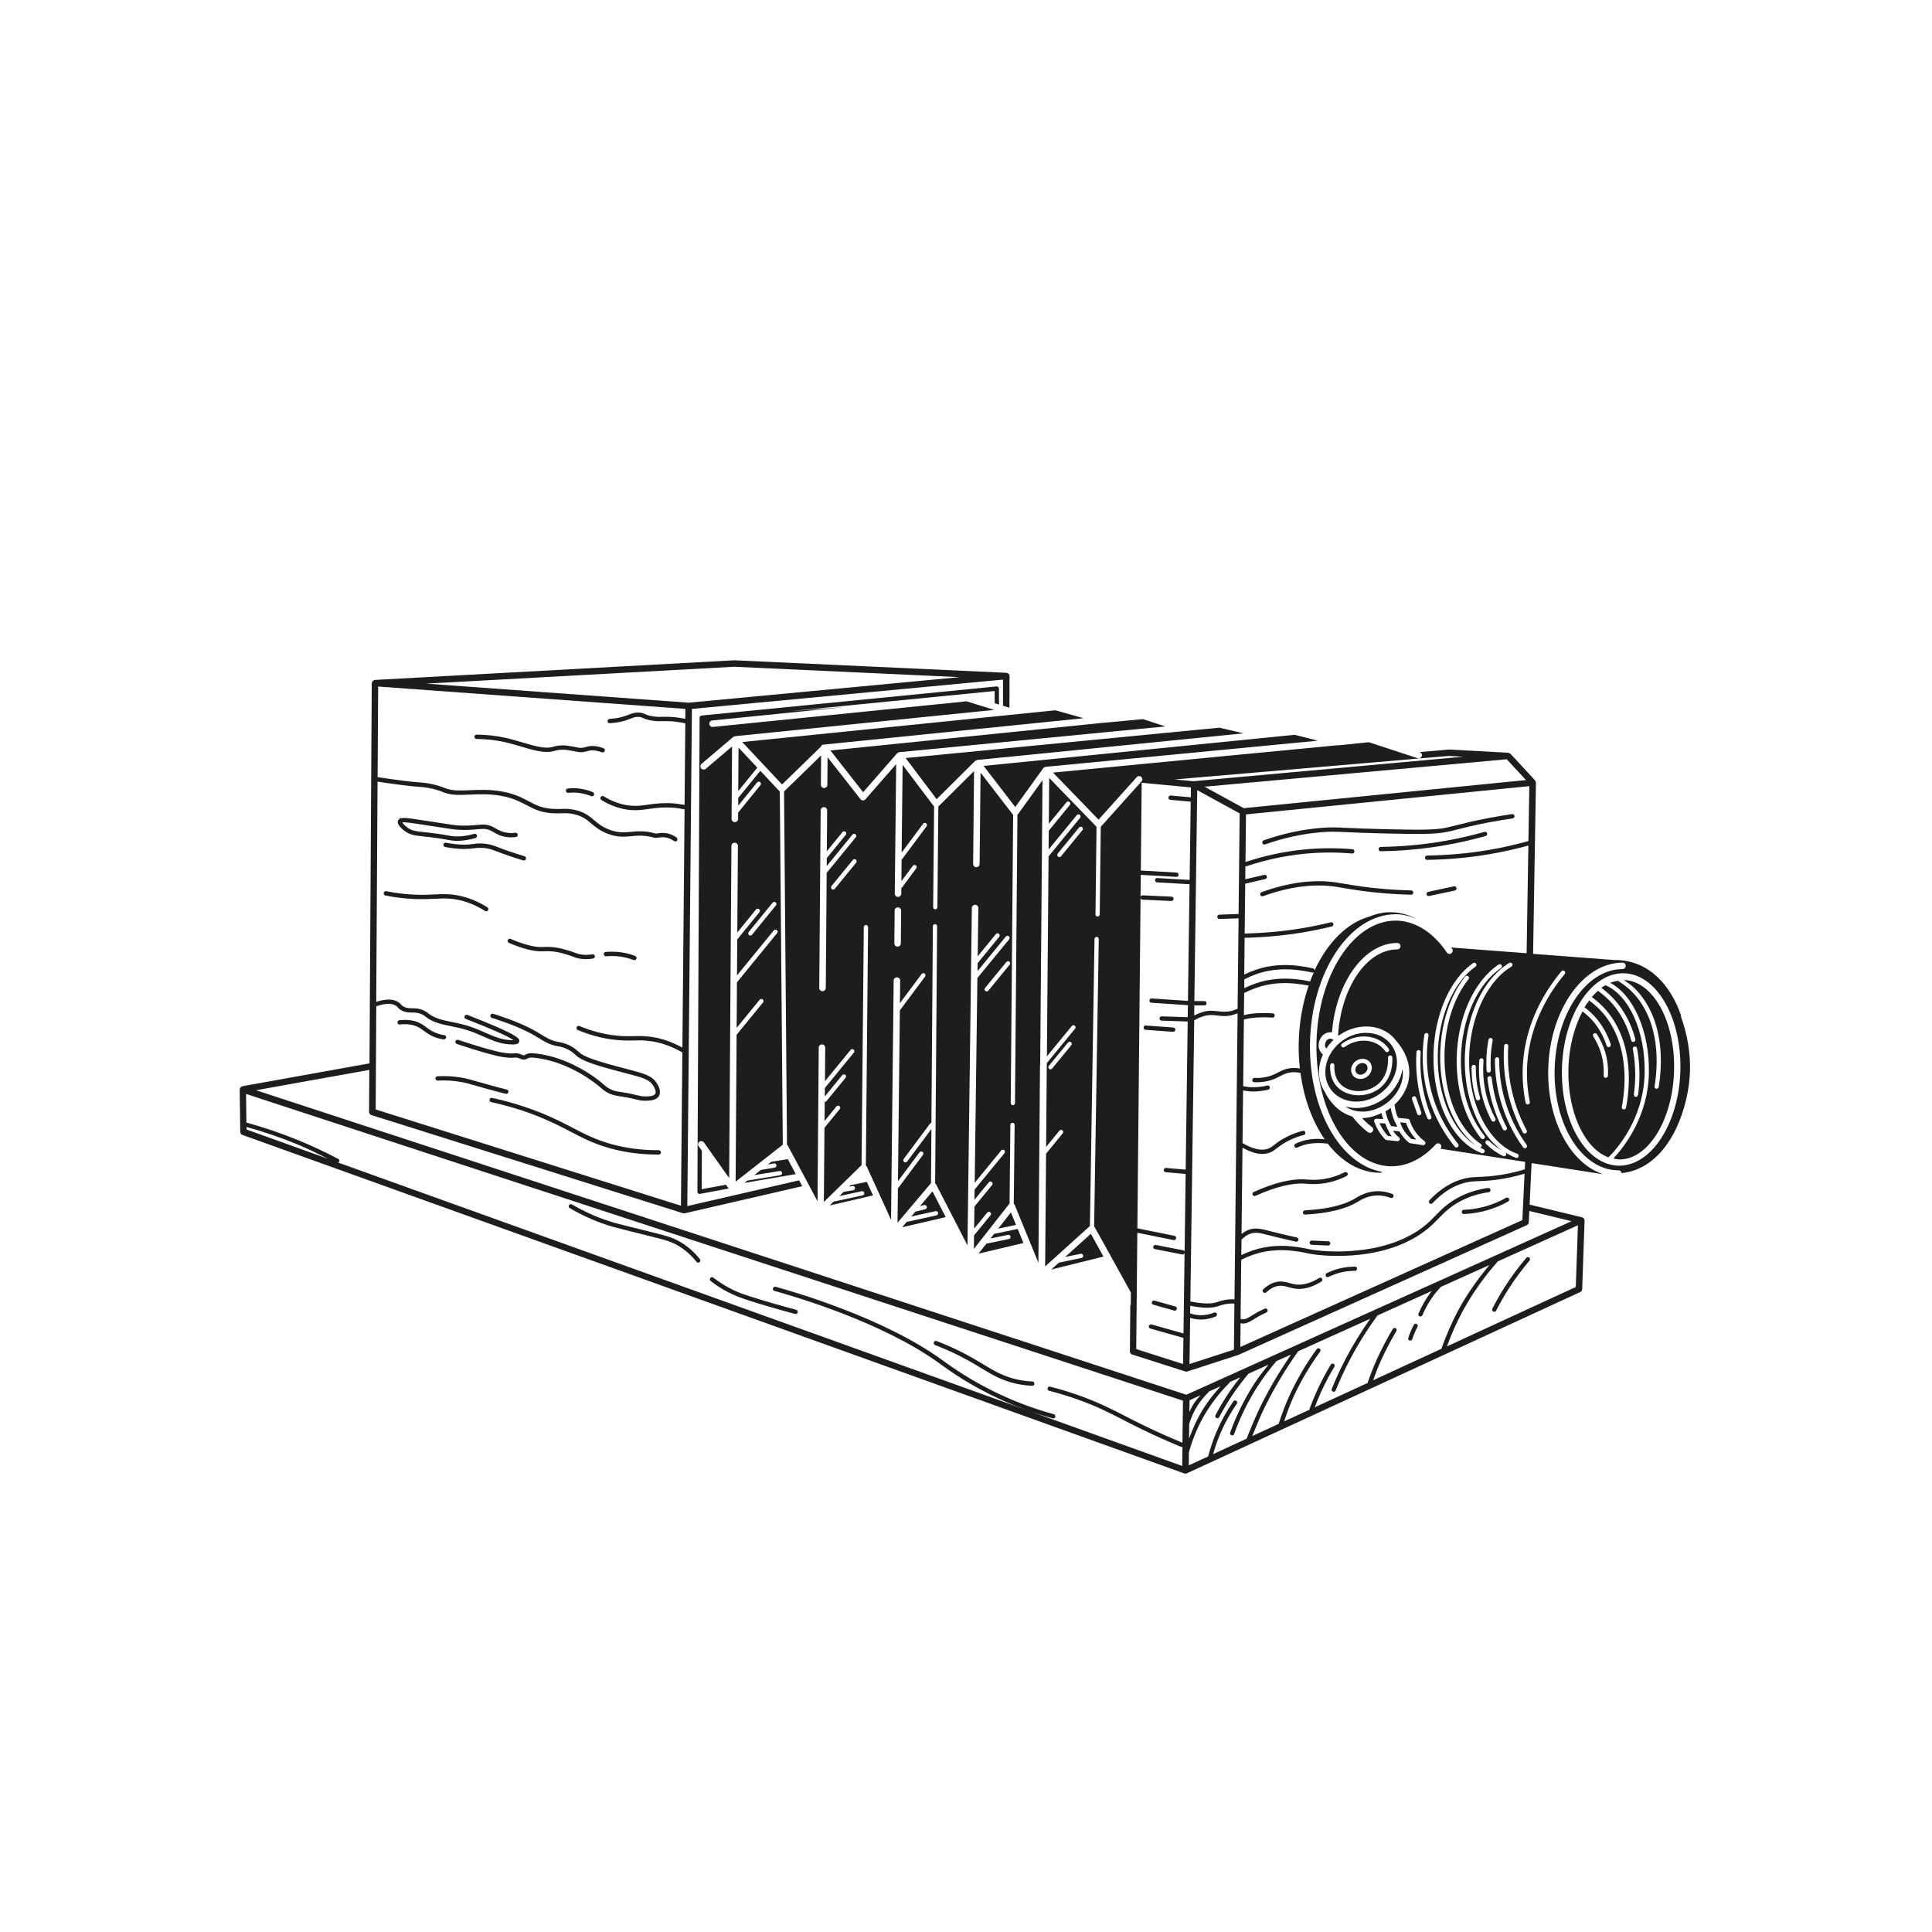 <?xml version="1.0" encoding="UTF-8"?><svg id="_Слой_9" xmlns="http://www.w3.org/2000/svg" viewBox="0 0 450 450"><defs><style>.cls-1{fill:#1d1d1d;}</style></defs><path class="cls-1" d="m326.68,262.77s0,0,0,0c.24.44.52.87.84,1.27.37.46.78.87,1.22,1.24l1.16.18c-.54-.56-1.01-1.17-1.42-1.84-.4-.65-.73-1.34-.99-2.07l-1.39-.13c.2.44.33.93.57,1.35,0,0,0,0,0,0Z"/><path class="cls-1" d="m217.79,313.29c2.64,1.01,5.19,2.19,7.59,3.52,1.14.63,2.14,1.23,3.07,1.8,2.63,1.59,4.9,2.96,8.28,3.69,1.21.26,2.45.42,3.68.47h.02c.27,0,.49-.21.5-.48.02-.27-.19-.5-.47-.52-1.17-.04-2.36-.2-3.51-.45-3.22-.7-5.32-1.97-7.98-3.57-.95-.57-1.96-1.18-3.11-1.82-2.44-1.35-5.03-2.56-7.71-3.58-.26-.09-.55.03-.64.29-.1.26.02.54.28.64Z"/><path class="cls-1" d="m329.3,308.59c-.23.43-.46.91-.69,1.44-.23.55-.43,1.09-.6,1.61-.08.26.06.54.32.61.04.01.09.02.14.02.21,0,.41-.14.48-.36.15-.47.33-.98.57-1.52.21-.49.43-.95.65-1.35.13-.24.04-.54-.2-.67-.24-.12-.54-.03-.67.21Z"/><path class="cls-1" d="m176.4,178.81l-4.38-4.67-.07,10.12,4.41-5.42s.03,0,.04-.02Z"/><path class="cls-1" d="m134.88,183.66c-.88-.1-1.75-.1-2.63,0-.28.03-.47.28-.45.56.03.28.3.46.56.45.79-.09,1.61-.09,2.39,0,1.01.12,2,.38,2.94.77.06.03.13.04.2.04.2,0,.38-.12.46-.31.11-.26,0-.55-.26-.66-1.02-.43-2.11-.72-3.21-.84Z"/><path class="cls-1" d="m140.38,175.25c.21,0,.4-.13.47-.33.1-.26-.03-.55-.29-.65-1.41-.53-2.68-.65-3.78-.37-.11.03-.21.06-.32.09-.27.08-.52.15-.91.19-.45.04-.74-.02-1.29-.13-.21-.04-.45-.09-.76-.15-.96-.17-1.77-.33-2.73-.29-.98.04-1.7.25-2.14.38-1.72.49-4.26-.27-6.96-1.07-1.31-.38-2.66-.78-4.04-1.09-2.12-.46-4.35-.71-6.62-.72h0c-.28,0-.5.23-.51.5,0,.28.22.51.5.51,2.21.01,4.36.25,6.42.7,1.34.3,2.68.69,3.97,1.07,2.98.88,5.54,1.63,7.62,1.04.33-.1.95-.28,1.79-.31.83-.03,1.58.11,2.53.28.29.05.53.1.73.14.58.12.97.2,1.57.15.5-.04.83-.14,1.12-.22l.28-.08c.88-.23,1.96-.11,3.18.34.06.02.12.03.18.03Z"/><path class="cls-1" d="m112.92,196.51c-1.29-.14-2.28,0-2.81.09-1.73.26-3.84.15-6.24-.31-.26-.07-.54.13-.59.4-.05.27.13.54.4.59,2.51.48,4.71.58,6.65.31.43-.07,1.33-.19,2.49-.07,1.2.13,2.06.47,2.62.69,1.72.69,3.82,1.4,6.44,2.2.05.01.1.02.15.02.22,0,.42-.14.48-.36.08-.27-.07-.55-.33-.63-2.59-.78-4.67-1.49-6.42-2.19-.52-.21-1.49-.59-2.83-.74Z"/><path class="cls-1" d="m103.34,242.1s.05,0,.07,0c.25,0,.47-.19.5-.44.04-.27-.15-.53-.43-.56-.49-.06-1.01-.18-1.49-.34-1.22-.4-1.98-.96-2.71-1.5-.36-.27-.71-.52-1.08-.74-1.38-.82-3.1-1.12-5.17-.9-.28.03-.48.28-.45.55.03.28.22.48.56.45,1.82-.2,3.36.06,4.55.77.34.2.66.44.99.68.76.56,1.62,1.2,3,1.65.55.18,1.11.31,1.67.38Z"/><path class="cls-1" d="m106.51,208.53c-2-.36-3.52-.28-5.27-.2-1.33.07-2.85.14-4.85.04-2.15-.1-4.3-.36-6.42-.79-.26-.05-.54.12-.59.4-.06.27.12.54.39.6,2.16.43,4.37.71,6.57.81,2.07.09,3.59.02,4.95-.05,1.77-.09,3.17-.16,5.05.18,2.27.41,4.5,1.31,6.64,2.66.08.05.18.08.27.08.17,0,.33-.08.43-.24.15-.23.08-.55-.16-.69-2.25-1.42-4.61-2.36-7.01-2.79Z"/><path class="cls-1" d="m183.47,269.98l-3.82.62-.8.62,1.42-.23c.25-.07.53.14.57.41s-.15.53-.42.57l-3.19.52-1.55,1.22,5.91-.96c.25-.06.53.14.57.41.04.27-.15.53-.42.57l-7.68,1.25-.69.54,11.98-2.05-1.87-3.5Z"/><path class="cls-1" d="m168.84,300.56c2.17,1.22,3.95,1.83,5.74,2.4,3.4,1.08,6.97,2.12,10.6,3.08.04.01.09.02.13.02.22,0,.43-.15.49-.37.08-.27-.08-.54-.35-.61-3.61-.96-7.17-1.99-10.56-3.06-1.39-.44-3.29-1.04-5.55-2.31-1.11-.62-2.18-1.34-3.19-2.13-.21-.17-.52-.13-.7.09-.17.22-.14.53.08.7,1.04.82,2.16,1.56,3.31,2.21Z"/><path class="cls-1" d="m321.35,254.8c3.94-2.78,5.21-7.83,2.84-11.26-1.14-1.65-2.95-2.69-5.1-2.92-.32-.03-.63-.05-.95-.05-1.87,0-3.77.62-5.41,1.79-1.92,1.36-3.27,3.29-3.8,5.44-.52,2.11-.18,4.19.96,5.83,2.38,3.43,7.52,3.95,11.45,1.18Zm-8.76-11.74c3.73-2.62,8.6-2.07,10.89,1.23.15.22.09.54-.13.69-.09.06-.19.09-.29.09-.16,0-.31-.07-.4-.21-1.97-2.85-6.23-3.3-9.5-.99-.23.16-.54.11-.69-.12-.15-.22-.09-.54.13-.69Zm5.81,7.75c-.47.33-1.01.5-1.53.5-.72,0-1.4-.31-1.81-.9-.71-1.02-.36-2.5.77-3.3,1.12-.79,2.63-.62,3.33.4h0c.7,1.03.35,2.5-.77,3.3Zm-7.11,2.16c-1.43-1.66-1.53-3.75-1.47-4.85.01-.27.24-.48.5-.48h.02c.27.01.48.24.46.52-.05.95.03,2.75,1.23,4.15,2,2.32,6.23,2.45,8.87.27,2.65-2.19,2.43-5.8,2.4-6.21-.02-.27.18-.52.46-.55.28,0,.52.17.54.44.04.46.29,4.55-2.77,7.08-1.43,1.18-3.27,1.76-5.05,1.77-2.01,0-3.96-.72-5.19-2.15Z"/><path class="cls-1" d="m171.57,241.02l-.23,34.21,10.99-8.61-.7-82.27s-.04,0-.06-.03l-4.48-4.79-5.14,6.32v1.81s4.39-5.42,4.39-5.42c.19-.22.5-.25.71-.07.22.17.25.49.07.71l-5.2,6.39v1.46c-.01.42-.35.76-.77.76s-.75-.34-.75-.76l.11-16.86-6.12,5.2c-.32.27-.8.23-1.07-.09-.27-.32-.23-.8.09-1.07l7.38-6.27c.07-.06.16-.05.25-.08.06-.02.1-.09.17-.09l60.37-6.12-6.44-2-59.11,5.97c-.38.05-.78-.26-.82-.68-.04-.42.27-.79.68-.83l30.82-3.11c-4.16.31-8.31.62-12.47.93l47.43-4.68.02,2.85,1,.31-.02-3.73c0-.14-.06-.28-.16-.37-.1-.09-.24-.12-.38-.13l-68.72,6.78c-.26.02-.45.24-.46.5-.17,36.97-.34,73.78-.51,110.44,0,.15.06.29.18.38.09.07.2.11.32.11.03,0,.06,0,.09-.01l6.68-1.25-.63-.89-5.64,1.05c.01-2.98.03-5.97.04-8.95l-.75-1.06c-.24-.34-.16-.81.18-1.05.34-.25.8-.17,1.05.17l5.88,8.3.52-77.36c0-.42.34-.76.76-.76s.75.34.75.75l-.14,20.17,4.37-5.37c.19-.21.5-.25.71-.07.21.17.25.49.07.71l-5.16,6.34-.06,8.38,8.57-10.48c.18-.22.49-.25.71-.07.21.17.24.49.06.71l-9.35,11.45-.07,10.61,5.36-6.55c.17-.22.5-.25.71-.08.21.17.24.49.07.71l-6.14,7.51Zm9.15-30.13l-5.56,6.83c-.1.12-.25.19-.39.19-.11,0-.22-.04-.31-.11-.21-.17-.25-.49-.07-.71l5.56-6.83c.19-.22.5-.25.71-.07.21.17.25.49.07.71Z"/><path class="cls-1" d="m236.48,187.97l6.52-9.05s.02,0,.02-.01c.12-.16.3-.28.52-.3l63.41-6.09-5.42-1.37-72.43,7.24,7.38,9.59Z"/><path class="cls-1" d="m182.15,182.72l9.03-8.78c.1-.26.29-.47.58-.5l60.62-6.15-6.57-1.85-72.93,7.39,9.27,9.89Z"/><path class="cls-1" d="m201.05,184.51l7.89-9.04s0,0,0,0h0s.02-.02.02-.02c.06-.07.15-.08.24-.12.08-.04.14-.12.24-.13l61.98-6-5.21-1.7-9.74.9s0,0,0,0l-63.05,6.4,7.61,9.71Z"/><path class="cls-1" d="m218.16,186.14l8.97-8.91c.06-.06.16-.07.24-.1.08-.04.14-.11.23-.12l62.06-6.2-5.64-1.32-4.56.44-68.52,6.63,7.22,9.58Z"/><path class="cls-1" d="m242.28,248.42c-.07-.15-.08-.3,0-.45l.54-66.25-5.73,7.95s-.08.03-.11.06l-.57,67.19c0,.28-.22.5-.5.5s-.49-.22-.49-.5l.56-67.18s-.07-.02-.09-.04l-7.5-9.74-.22,21.28c0,.42-.35.75-.76.75s-.75-.34-.75-.75l.22-21.65-8.29,8.23s-.02,0-.03.01l-.22,23.47c0,.28-.23.5-.5.5s-.5-.22-.49-.5l.22-23.51s-.07-.02-.1-.05l-7.23-9.58-.23,20.42,5-6.71c.16-.22.48-.28.7-.11.22.17.27.48.1.71l-5.81,7.8-.05,4.97,2.66-3.57c.16-.23.48-.27.7-.11.22.16.26.48.1.7l-3.48,4.67v1.23c-.02.41-.36.75-.77.75s-.75-.34-.75-.75l.33-30.19-7.16,8.2c-.14.17-.3.23-.59.26-.23,0-.44-.11-.57-.29l-7.66-9.77-.05,6.42c0,.42-.34.76-.76.76s-.75-.34-.75-.76l.05-6.84-8.61,8.38s-.01,0-.02,0l.69,82.34c.05.05.13.06.17.13l6.94,13,.28-35.79c0-.42.34-.75.76-.75s.75.33.75.75l-.06,7.82,5.97-7.29c.18-.21.5-.24.7-.08.21.17.24.49.07.7l-6.76,8.25-.02,1.98,4.07-4.98c.19-.21.51-.24.7-.08.21.17.25.49.07.7l-4.45,5.43c-.1.12-.25.19-.39.19,0,0-.01,0-.02,0l-.04,4.45,2.77-3.4c.18-.21.49-.24.7-.08.21.17.25.49.07.7l-3.56,4.37-.14,17.26,8.75-8.54s.02,0,.03,0l.52-55.47c0-.28.22-.5.5-.5s.5.22.5.5l-.52,55.56c.05.06.15.07.18.14l5.69,12.47.61-55.72c0-.41.34-.75.76-.75s.75.34.75.75l-.06,5.26,5.06-6.78c.16-.23.48-.27.7-.11s.26.48.1.7l-5.87,7.87-.44,39.79,5.02-6.72c.16-.22.48-.27.7-.11s.26.48.1.7l-5.83,7.81-.09,7.99,7.71-9.12s.06-.01.08-.03l.1-12.67-5.65,7.56c-.1.13-.25.2-.4.2-.1,0-.21-.03-.3-.1-.22-.16-.26-.48-.1-.7l6.14-8.23c.08-.1.19-.16.31-.19l.34-45.76c0-.28.22-.5.5-.5s.5.22.49.5l-.46,59.91c.05.05.13.05.17.11l7.36,14.3,1.02-78.58c0-.41.35-.75.76-.75s.75.34.75.75l-.15,11.25,4.24-5.18c.19-.22.51-.25.7-.07.21.17.24.49.07.71l-4.96,6.06s-.05.02-.07.03l-.02,1.9c2.2-2.68,4.39-5.37,6.59-8.05.18-.21.49-.25.7-.07s.24.49.07.71c-2.43,2.97-4.87,5.94-7.31,8.91-.02.02-.06.02-.08.04l-.63,47.76,6.17-7.52c.19-.22.5-.25.7-.08.21.17.24.49.07.7l-6.96,8.48-.03,2.37,3.34-4.06c.18-.21.49-.25.7-.08.21.17.24.49.07.7l-4.12,5.02-.07,5.14,3.05-3.73c.18-.21.49-.25.7-.08s.24.49.07.7l-3.84,4.7s0,0,0,0l-.04,3.14,8.22-10.47s.07-.01.09-.04l.19-18.37c0-.28.22-.5.5-.5s.49.22.49.5l-.2,18.43c.06.06.16.07.19.15l5.55,13.52.37-45.75Zm-49.95-18.3c0,.42-.34.75-.76.75s-.75-.33-.75-.75l.33-41.36c0-.42.34-.76.76-.76s.75.34.75.76l-.08,9.52,3.65-4.47c.18-.21.5-.25.71-.07.21.18.24.49.06.71l-4.43,5.42v1.85s5.98-7.33,5.98-7.33c.18-.22.5-.25.71-.07.21.17.24.49.06.71l-6.77,8.28-.21,26.8Zm7.09-29.19l-4.97,6.08c-.1.12-.25.19-.39.19-.11,0-.23-.04-.32-.11-.21-.17-.24-.49-.07-.71l4.97-6.08c.19-.22.5-.25.71-.07.21.17.24.49.07.71Zm10.4,18.8c0,.42-.34.75-.76.75s-.75-.33-.75-.75l.07-7.63c0-.42.34-.75.76-.75s.75.33.75.75l-.07,7.63Zm25.35,4.95c-1.66,2.02-3.31,4.04-4.96,6.06-.1.12-.25.19-.39.19-.11,0-.22-.04-.31-.11-.21-.17-.24-.49-.07-.7,1.65-2.02,3.31-4.04,4.97-6.06.18-.22.5-.25.7-.07.21.18.24.49.06.7Z"/><path class="cls-1" d="m251.89,293l-5.26,1.09-1.78,1.61,12.17-3.02-2.94-5.31-5.99,5.41,3.62-.75c.26-.04.52.12.58.39.06.27-.12.53-.4.59Z"/><polygon class="cls-1" points="232.5 286.17 236.65 285.31 235.46 282.4 232.5 286.17"/><path class="cls-1" d="m391.52,236.84c.01-.1.06-.2.02-.31-.75-2.31-3.77-10.05-11.11-12.3-1.39-.42-2.91-.68-4.3-.61l-19.04-1.45.66-39.87s-.01-.02-.02-.04c0-.01.01-.02.01-.04,0-.08-.07-.13-.1-.2,0-.02-.02-.05-.03-.07-.03-.06-.02-.13-.06-.18h0s0-.01,0-.01l-5.74-6.2s-.02,0-.02-.01c-.07-.07-.17-.09-.27-.13-.07-.03-.12-.09-.2-.09l-13.82-.75-6.85.59h.04c.39.14.6.57.47.96-.11.32-.4.52-.72.52-.08,0-.16-.01-.23-.04l-11.38-3.73h-.03s-7.24.74-7.24.74c-.08.01-.16,0-.24-.02l-66.05,6.35,10.61,10.96,8.88-9.89c.28-.31.75-.35,1.06-.06.3.28.33.75.05,1.06l-9.42,10.49s-.05.01-.06.03l-.24,20.44c0,.28-.23.5-.5.5s-.5-.22-.49-.5l.24-20.43s-.03,0-.04-.02l-10.98-11.34-.09,10.69,4.11-5.02c.19-.22.51-.25.71-.07.21.17.24.49.07.71l-4.9,5.99-.04,4.38,6.56-8.01c.18-.21.5-.25.71-.07.21.17.24.49.06.71l-7.31,8.93s-.02,0-.03.01l-.39,46.61,5.8-7.07c.18-.22.5-.25.7-.08.21.17.24.49.07.7l-6.59,8.02-.16,19.52,3.1-3.79c.19-.22.49-.25.7-.08.21.17.24.49.07.7l-3.84,4.7s-.03,0-.04.02l-.22,26.29,10.38-9.37s.03,0,.05-.01c.36-22.23.72-44.53,1.07-66.88,0-.28.23-.5.5-.5.28,0,.5.23.49.5-.36,22.39-.72,44.72-1.08,66.99.01.02.04.03.06.04,0,0,.03.02.05.04.05.05,6.37,11.5,8.45,15.26-.01,1.01-.02,2.03-.03,3.04-.03-.06-.06-.12-.1-.17l-.1,10.86c0,.32.2.6.51.7l12.39,3.96c.07.02.15.04.23.04s.15-.01.23-.03l11.85-3.84s.02-.02.03-.02c.02,0,.03,0,.05-.01l67.17-30.22c.26-.12.44-.37.45-.66l.13-2.64,9.84,2.38-89.73,40.42L59.64,253.94l26.38-4.74-.06,9.79c0,.33.21.62.53.72l72.6,22.88c.08.02.15.03.23.03.05,0,.11,0,.17-.02l27.37-6.31-.73-1.37-26.04,6,1.07-115.8,72.46-6.83v6.09s1.5.47,1.5.47l.02-7.4s0,0,0,0c0,0,0,0,0,0,0-.2-.09-.38-.22-.52-.02-.02-.07-.02-.09-.04-.12-.09-.24-.17-.4-.18l-63.4-2.92-83.73,4.58c-.11,0-.19.09-.28.14-.06.03-.14.02-.19.07,0,0,0,.02-.01.03-.08.08-.1.2-.14.31-.02.07-.09.13-.09.21l-.53,88.55-29.59,5.32s-.06.05-.09.06c-.08.02-.13.06-.2.1-.05.04-.1.06-.15.11-.04.04-.05.09-.07.14-.02.04-.06.05-.08.09-.01.04.02.08,0,.13,0,.04-.05.07-.05.12l.13,9.89c0,.31.2.59.5.7l219.4,78.86c.09.03.17.04.26.04.11,0,.21-.02.31-.07l13.97-6.44s0,0,0,0c0,0,0-.01.02-.01l77.65-35.78c.26-.12.44-.38.45-.66l.56-16.01s-.02-.03-.02-.04c0-.01,0-.02,0-.04-.01-.16-.08-.31-.18-.43-.03-.03-.07-.04-.1-.06-.08-.06-.16-.14-.26-.16l-12.24-2.96.46-9.67,16.69,2.59c-7.52-2.4-13.03-12.34-12.82-24.27.25-13.76,8.02-24.99,17.32-25.01.41,0,.74.33.73.75s-.35.75-.76.75c-8.48.02-15.56,10.57-15.8,23.51s6.46,23.39,14.91,23.36c.38,0,.65.29.69.65.95-.11,2.08-.3,3.38-.8,8.43-3.27,12.25-14.67,12.55-22.84.14-3.98-.55-8.58-2.08-12.73Zm-142,6.61c-1.49,1.81-2.97,3.62-4.45,5.43-.1.12-.25.19-.39.19-.11,0-.22-.04-.31-.11-.21-.17-.24-.49-.07-.7,1.49-1.81,2.97-3.62,4.46-5.43.18-.21.5-.24.7-.08.21.18.24.49.06.7Zm2.59-50.08l-4.97,6.07c-.1.12-.25.19-.39.19-.11,0-.22-.04-.31-.11-.21-.17-.24-.49-.07-.71l4.97-6.07c.18-.22.5-.25.71-.07.21.17.24.49.07.71Zm-81.11-38.07l52.53,2.42-63.15,5.95-61.1-4.44,71.72-3.93Zm-83.38,79.1c2.04-.72,3.59-.8,4.6-.15.23.15.32.26.43.39.16.19.34.41.81.67.91.51,1.73.52,2.52.53.73,0,1.42.02,2.25.4.43.2.69.41.95.6l.14.11c1.61,1.22,3.5,1.61,5.68,2.06,1.37.28,2.78.57,4.34,1.1,1.18.4,2.25.87,3.28,1.33,2.13.94,4.14,1.83,6.7,1.83.09,0,.18,0,.27,0,.4-.01,1.15-.03,1.32-.6.21-.67.45-1.42-12.05-6.28-.26-.09-.55.03-.65.29-.1.26.02.55.28.65,7.76,3.01,10.3,4.35,11.12,4.94-.13,0-.2,0-.29,0-2.34,0-4.17-.81-6.29-1.74-1.05-.46-2.13-.94-3.36-1.36-1.61-.55-3.12-.86-4.45-1.13-2.07-.43-3.85-.79-5.28-1.88l-.13-.1c-.27-.21-.6-.47-1.14-.72-1.03-.48-1.9-.49-2.67-.5-.72,0-1.35-.02-2.04-.4-.3-.17-.39-.28-.53-.44-.13-.16-.3-.36-.66-.59-1.22-.78-2.96-.77-5.14-.06l.31-51.29c4.54.68,7.85,1.1,9.79,1.22.28.02,1.02.06,1.97.23,1.84.32,3.16.85,3.68,1.06,1.75.7,3.74.61,6.1.51,2.25-.1,4.78-.21,7.63.36,2.53.51,4.05,1.31,5.51,2.08,1.85.98,3.61,1.91,6.98,1.93.42,0,.83,0,1.19-.02.87-.03,1.58-.06,2.69.17,2.14.43,3.1,1.25,4.22,2.2.91.78,1.95,1.65,3.74,2.35,2.34.92,3.94.77,5.65.61,1.52-.14,3.07-.28,5.32.36.24.07.51.04.89-.02.56-.08,1.31-.18,2.14.05.55.15,1.08.4,1.56.74.09.06.19.09.29.09.16,0,.32-.07.41-.21.16-.23.11-.54-.12-.7-.57-.41-1.2-.71-1.86-.89-1.02-.28-1.94-.17-2.55-.08-.18.02-.37.09-.46.05-2.44-.71-4.17-.54-5.7-.4-1.64.15-3.07.29-5.19-.55-1.63-.64-2.56-1.42-3.46-2.18-1.17-.99-2.28-1.93-4.67-2.42-1.22-.25-2.02-.22-2.92-.19-.35.01-.71.03-1.15.02-3.12-.02-4.69-.85-6.51-1.82-1.46-.77-3.12-1.65-5.79-2.18-2.97-.59-5.57-.48-7.87-.38-2.22.1-4.14.18-5.76-.47-.46-.18-1.86-.75-3.8-1.09-1.01-.18-1.79-.23-2.13-.25-1.89-.12-5.22-.54-9.81-1.23l.13-21.1,71.56,5.2-.02,2.31c-1.47-.28-2.93-.46-4.33-.47-.35,0-.68,0-.99.01-.76.02-1.39.03-2.34-.13s-1.37-.35-1.75-.51c-.39-.17-.76-.33-1.48-.35h-.14c-.88,0-1.47.23-2.15.5-.61.24-1.3.51-2.45.73-.66.13-1.32.2-2,.24-.28.01-.49.25-.48.53,0,.28.21.49.53.48.73-.04,1.44-.12,2.14-.26,1.24-.24,2.01-.54,2.64-.78.69-.27,1.14-.49,1.88-.43.53.01.74.11,1.11.27.4.18.91.4,1.98.58,1.04.17,1.74.16,2.53.14.29,0,.6-.01.96-.01,1.41,0,2.87.22,4.34.52l-.17,19c-1-.17-2.01-.33-3.03-.39-2.36-.11-4.03.12-5.49.33-1.3.18-2.41.35-3.82.25-2.17-.15-4.35-.88-6.49-2.2-.23-.14-.55-.07-.69.17-.15.24-.08.55.16.7,2.28,1.4,4.62,2.18,6.95,2.34.31.02.61.03.9.03,1.12,0,2.1-.14,3.13-.29,1.49-.21,3.01-.44,5.3-.31,1.04.05,2.06.21,3.08.39l-.51,55.51c-2.21-1.2-4.51-2.08-6.9-2.46-1.73-.27-2.98-.25-4.31-.22-.77.01-1.58.03-2.53,0-3.36-.14-6.81-.93-10.24-2.35-.26-.11-.55.02-.66.27-.1.26.01.55.27.66,3.54,1.47,7.1,2.28,10.58,2.43.98.04,1.8.02,2.6,0,1.32-.03,2.48-.05,4.13.21,2.44.39,4.81,1.29,7.05,2.58l-.33,35.7-71.1-22.42.14-24.03Zm-30.18,28.68v-.59c3.98,1.12,7.92,2.45,11.71,4.01,2.47,1.02,4.91,2.22,7.33,3.43l-19.04-6.84Zm218,72.97c-.94-.39-2.35-.98-4.05-1.73-4.18-1.85-6.95-3.28-9.41-4.54-1.56-.8-3.03-1.56-4.63-2.3-3.97-1.84-8.25-3.36-12.73-4.5-.29-.07-.54.09-.61.36-.07.27.08.54.35.6,4.42,1.13,8.65,2.62,12.56,4.44,1.57.73,3.04,1.48,4.59,2.28,2.46,1.27,5.25,2.71,9.45,4.57,1.73.77,3.16,1.37,4.11,1.76.06.03.13.04.19.04s.1-.08.16-.1l-.06,4.52-35.92-12.91c1.89.68,3.81,1.29,5.74,1.82.05.01.09.02.14.02.22,0,.42-.14.48-.37.08-.26-.08-.54-.34-.61-3.95-1.08-7.85-2.49-11.58-4.17-7.4-3.34-12.36-6.95-14.23-8.31l-.24-.17c-13.61-9.86-34.66-15.92-38.75-17.03-.27-.07-.54.09-.62.35-.08.27.08.54.35.61,4.06,1.11,24.96,7.12,38.43,16.88l.23.17c1.89,1.38,6.91,5.03,14.4,8.41,1.82.82,3.69,1.57,5.58,2.26l-160.3-57.63c.1-.04.21-.06.26-.16.13-.25.04-.55-.21-.68-3.03-1.59-6.15-3.06-9.28-4.34-3.91-1.61-7.99-2.99-12.11-4.13l-.08-6.66,218.23,71.44-.13,9.83Zm1.62-9.9l2.57-1.16c-.51.61-1.08,1.18-1.51,1.84-.42.65-.76,1.34-1.09,2.03l.04-2.72Zm-.07,5.5c.47-1.51,1.1-2.96,1.96-4.29.73-1.11,1.57-2.15,2.53-3.08.04-.04.04-.1.07-.15l2.77-1.25c-1.46,1.61-2.83,3.31-3.98,5.13-1.41,2.23-2.48,4.62-3.39,7.07l.04-3.43Zm13.34,3.46l-7.76,3.58c.48-1.7,1.05-3.39,1.75-5,1.03-2.35,2.29-4.62,3.76-6.73.15-.23.1-.53-.12-.69-.23-.15-.54-.09-.69.13-1.5,2.16-2.8,4.49-3.84,6.9-.83,1.91-1.5,3.9-2.03,5.93l-4.52,2.08.04-3.06c.96-3.43,2.36-6.71,4.27-9.73,1.45-2.29,3.17-4.44,5.12-6.38.06-.05.06-.13.08-.2l2.51-1.13c-.66.84-1.34,1.66-1.95,2.53-1.41,1.99-2.7,4.1-3.84,6.27-.13.24-.04.54.2.67.07.04.15.05.23.05.18,0,.35-.1.44-.27,1.12-2.13,2.4-4.2,3.77-6.16.94-1.33,1.95-2.64,3-3.88.01-.01,0-.03.02-.05l4.68-2.11c-1.15,1.46-2.32,2.89-3.34,4.47-2.28,3.56-4.16,7.37-5.58,11.34-.09.26.04.54.3.63.05.02.11.03.16.03.2,0,.4-.13.47-.34,1.4-3.9,3.24-7.64,5.48-11.13,1.32-2.05,2.8-3.99,4.35-5.82l3.42-1.54c-2.54,3.72-4.88,7.57-6.85,11.55-1.3,2.62-2.45,5.34-3.5,8.06Zm29.48-13.58c.59-1.61,1.2-3.23,1.92-4.8,1.03-2.26,2.21-4.51,3.51-6.68.14-.24.07-.54-.16-.68-.23-.13-.54-.05-.68.18-1.32,2.21-2.52,4.49-3.57,6.78-.87,1.9-1.63,3.85-2.31,5.8l-12.29,5.66c.47-1.23.96-2.47,1.53-3.7.9-1.95,1.92-3.89,3.04-5.74.14-.24.07-.54-.16-.68-.22-.14-.54-.06-.68.18-1.14,1.89-2.18,3.86-3.1,5.84-.67,1.46-1.29,2.95-1.83,4.42-.03.08,0,.15.01.22l-5.95,2.74c.69-2.02,1.41-4.04,2.31-5.97,1.68-3.6,3.72-7.06,6.08-10.28.16-.22.12-.53-.1-.69-.22-.16-.53-.1-.69.11-2.39,3.27-4.47,6.79-6.18,10.45-1.05,2.26-1.93,4.6-2.69,6.96l-6.14,2.83c.95-2.37,1.92-4.74,3.05-7.02,2.19-4.39,4.76-8.66,7.64-12.73l16.77-7.56c-2.08,2.99-4.02,6.07-5.68,9.26-1.21,2.32-2.31,4.7-3.27,7.07-.11.26.02.54.27.64.06.02.12.03.18.03.2,0,.39-.12.46-.32.95-2.34,2.04-4.7,3.23-6.99,1.88-3.62,4.08-7.13,6.51-10.47l12.67-5.71c-.07.09-.16.18-.23.27-1.16,1.56-2.13,3.24-2.89,5.01-.11.25.01.54.26.64.06.03.13.04.19.04.19,0,.38-.12.46-.31.72-1.7,1.65-3.31,2.77-4.8.47-.63,1-1.22,1.53-1.79l11.32-5.1c-2.71,3.25-5.18,6.7-7.19,10.41-1.58,2.92-2.9,5.99-4,9.11l-15.93,7.34Zm47.22-21.76l-30.01,13.83c1.02-2.76,2.19-5.47,3.59-8.06,2.28-4.21,5.08-8.15,8.28-11.75l18.64-8.4-.5,14.38Zm-89.68-114.06l-4.65-.41c-.27-.06-.52.18-.55.46s.17.52.45.54l4.74.42-.25,18.23-7.52-.43c-.3-.06-.51.19-.53.47-.02.28.19.51.46.53l7.57.43-.37,27.18-8.44-.57c-.23-.07-.51.19-.54.47-.02.28.18.52.46.53l8.51.57-.04,2.8-6.05-.2h-.02c-.27,0-.49.21-.5.48-.01.28.2.51.47.52l6.09.2-.47,34.5-4.55-.39c-.3-.06-.52.18-.55.45-.03.27.17.51.45.54l4.64.4-.24,18.08c-.06-.14-.16-.26-.33-.29l-6.38-1.25c-.26-.06-.54.12-.59.39-.06.27.11.53.38.58l6.38,1.25s.06,0,.1,0c.21,0,.36-.16.43-.35l-.25,18.75-7.44-2.1c-.27-.08-.54.08-.62.34-.08.26.07.54.33.61l7.71,2.18-.08,6.09-10.91-3.49.26-27.09,8.44,1.71s.07,0,.1,0c.23,0,.44-.16.49-.4.06-.27-.11-.53-.38-.59l-8.64-1.75.74-76.97c.04.22.2.4.43.42l6.74.31h.02c.26,0,.49-.21.5-.48.02-.28-.19-.51-.47-.53l-6.74-.31h-.02c-.23,0-.41.17-.46.39l.05-5.16,8.27.47s.02,0,.03,0c.26,0,.49-.21.5-.47.02-.28-.19-.51-.46-.53l-8.3-.47s-.02,0-.03,0c0,0,0,0,0,0l.2-20.45,11.47,1.09-.03,2.28Zm.62-3.75l-4.35-.41,63.86-5.48,3.37.18-62.88,5.71Zm6.07,32.09h.01s4.44-.15,4.44-.15l-.23,21.07c-.67.26-1.33.51-2.02.61-1.04.14-1.78.06-2.55-.04-.53-.06-1.16-.11-1.72-.12-1.26.03-2.54.45-3.82,1.11l.03-2.35h2.36c.28,0,.5-.23.5-.51s-.21-.5-.49-.5h-2.36s.67-49.13.67-49.13l9.88,5.41-.25,23.44-4.47.15c-.28.01-.5.24-.49.52,0,.27.22.49.49.49Zm4.22,21.96l-.72,66.65c-.46-.01-.93-.04-1.38,0-1.31.14-2.26.48-2.68.63-1.31.47-3.42.4-6.22-.15l.9-65.5c1.29-.74,2.58-1.19,3.84-1.21.56-.02,1.06.05,1.57.11.8.1,1.63.2,2.81.04.64-.09,1.26-.35,1.88-.56Zm-11.2,81.7l.15-10.75c.81.23,1.65.39,2.49.38.08,0,.16,0,.23,0,1.1-.03,2.18-.26,3.22-.69.25-.11.38-.4.28-.65-.1-.26-.39-.38-.65-.27-.92.38-1.88.58-2.87.61-.9.03-1.82-.14-2.7-.42l.02-1.78c1.5.29,2.84.46,3.96.46,1.04,0,1.92-.14,2.66-.4.33-.12,1.19-.43,2.38-.56.43-.05.86-.02,1.29,0l-.12,10.72-10.35,3.35Zm12.62-129.48l-9.11-4.99,70.38-6.39,4.48,4.84-65.74,6.55Zm.16,39.86c1.8-.91,3.68-1.6,5.62-1.96,3.56-.67,6.46-.24,8.02-.02.72.11,1.42.24,2.16.41.15.03.28,0,.38-.07-.31.69-.6,1.4-.87,2.14-.44-.09-.95-.19-1.58-.29-1.61-.24-4.62-.69-8.35.02-1.86.35-3.66,1.01-5.41,1.84l.02-2.08Zm65.39,42.66l-.08,1.61c-2.35.72-4.77,1.24-7.21,1.51-1.43.17-2.48.21-3.4.25-1.26.05-2.26.09-3.58.42-2.85.72-5.54,2.41-8.02,5.03-.19.2-.18.52.01.7.1.09.22.13.34.13.13,0,.27-.05.37-.16,2.34-2.48,4.87-4.08,7.53-4.75,1.21-.31,2.17-.34,3.37-.39.94-.04,2-.08,3.47-.25,2.39-.27,4.76-.78,7.07-1.47l-.51,10.8-65.69,29.56.06-5.55c.16.02.32.09.47.09.06,0,.12,0,.18,0,.91-.06,1.52-.44,2.38-.97.31-.2.66-.41,1.09-.66.4-.23,1.04-.58,1.88-.94.25-.11.37-.41.27-.65-.11-.25-.42-.36-.65-.25-.87.38-1.56.75-1.98.99-.43.25-.8.48-1.12.68-.81.5-1.26.78-1.91.82-.2,0-.4-.06-.61-.1l.15-13.78c1.73-.86,3.53-1.51,5.39-1.87,3.54-.67,6.44-.26,7.99-.03,1,.15,1.74.32,2.15.41,3.76.84,19.71,2.15,29.09-6.78.4-.38.8-.79,1.2-1.2,1.45-1.49,2.95-3.04,5.66-4.39,1.9-.94,3.97-1.57,6.14-1.86.27-.03.47-.29.44-.56-.03-.27-.3-.48-.55-.43-2.28.3-4.46.96-6.45,1.95-2.87,1.42-4.5,3.11-5.94,4.59-.39.41-.78.8-1.17,1.18-8.97,8.54-24.75,7.29-28.27,6.5-.33-.07-1.1-.24-2.13-.4-1.61-.23-4.6-.67-8.32.04-1.79.34-3.52.97-5.21,1.76l.04-3.58c.66-.67,1.37-1.19,2.17-1.43,1.22-.37,2.21-.12,4.2.39l.31.08c1.28.33,3.36.84,5.98,1.42.03,0,.07.01.11.01.23,0,.43-.16.49-.39.06-.27-.1-.53-.37-.59-2.61-.58-4.67-1.08-5.95-1.41l-.31-.08c-2.03-.52-3.25-.83-4.74-.37-.67.21-1.29.58-1.88,1.04l.22-20.09c1.68.9,3.23,1.46,4.56,1.45.68,0,1.32-.12,1.91-.36.59-.24.96-.54,1.45-.91.25-.2.54-.42.92-.68,1.62-1.13,3.45-1.95,5.43-2.46.27-.07.43-.34.37-.61-.06-.27-.34-.44-.6-.36-2.1.53-4.04,1.41-5.77,2.61-.4.28-.7.51-.96.72-.45.35-.74.58-1.21.77-1.54.64-3.6.19-6.09-1.25l.13-12.25c.77.12,1.53.24,2.32.24h.2c1.1-.02,2.22-.17,3.32-.43.27-.06.44-.33.38-.6-.07-.27-.35-.44-.6-.37-1.02.25-2.07.38-3.1.4-.84.04-1.68-.1-2.5-.24l.17-15.54c.62-.15,1.24-.28,1.88-.36.79-.1,1.42-.12,1.88-.13.93-.04,1.9-.02,2.88.05.25.06.51-.19.54-.46.02-.28-.18-.51-.45-.53-1.02-.07-2.01-.1-2.99-.06-.48.02-1.13.04-1.97.14-.61.07-1.19.21-1.77.34l.06-5.16c1.79-.91,3.66-1.58,5.59-1.95,3.56-.67,6.46-.24,8.02-.02.55.08,1.01.17,1.41.25-1.4,4.1-2.25,8.71-2.32,13.6-.03,1.95.07,3.85.28,5.7-.97-.15-1.93-.18-2.83.03-.94.21-1.56.54-2.22.88-.53.28-1.08.57-1.85.82-1.14.37-2.4.53-3.67.47-.23-.04-.51.2-.53.48-.02.28.19.51.46.52.2,0,.41.01.61.01,1.2,0,2.35-.18,3.42-.53.85-.28,1.47-.61,2.01-.89.62-.33,1.16-.61,1.96-.79.89-.19,1.82-.16,2.77.02.81,6.07,2.83,11.42,5.65,15.47-.77-.07-1.55-.14-2.29-.08-.45.03-1.12.06-2,.25-.87.19-1.72.48-2.51.87-.24.12-.36.42-.24.66.08.18.26.28.44.28.07,0,.15-.02.22-.05.72-.35,1.49-.62,2.28-.79.8-.17,1.43-.21,1.85-.23.92-.05,1.86-.02,2.82.1.05,0,.07-.03.11-.03,3.3,4.28,7.57,6.84,12.26,6.82.19,0,.35-.08.48-.2-9.68-1.63-17.07-14.35-16.85-29.81.24-16.63,9.2-30.19,19.95-30.21,1.68,0,3.31.44,4.9,1.08-2.12-1.07-4.41-1.65-6.74-1.53-1.57.08-3.01.47-4.31,1.01-5.2,1.48-9.74,6.08-12.73,12.53,0-.22-.12-.42-.35-.47-.76-.17-1.49-.31-2.24-.43-1.62-.24-4.62-.68-8.36.02-1.87.35-3.68,1.01-5.43,1.85l.09-8.57c4.57-.1,9.14-.51,13.61-1.26,2.23-.38,4.49-.84,6.68-1.37.27-.07.44-.34.38-.6-.07-.27-.35-.45-.6-.37-2.17.53-4.39.99-6.61,1.36-4.42.74-8.94,1.14-13.45,1.25l.13-11.61,4.66-1.08c.27-.06.44-.33.38-.6-.06-.27-.33-.43-.59-.38l-4.44,1.03.03-3.13c.06.02.07.1.14.1.05,0,.11,0,.16-.03,4.29-1.43,8.72-2.39,13.19-2.85,3.77-.39,7.59-.42,11.35-.09.26.05.52-.18.55-.46.03-.28-.17-.52-.44-.54-3.83-.33-7.72-.29-11.54.09-4.54.47-9.04,1.44-13.39,2.89l.12-11.09,65.99-6.58-.21,12.79c-3.07.84-6.2,1.57-9.33,2.09-4.7.79-9.51,1.22-14.26,1.28-.28,0-.5.23-.5.51,0,.28.22.5.49.5h0c4.81-.06,9.66-.5,14.42-1.3,3.07-.52,6.14-1.21,9.17-2.03l-.41,25.08-17.56-1.34c.07.1.14.21.22.31.23.34.14.81-.21,1.05-.33.24-.81.16-1.03-.19-.18-.27-.37-.53-.55-.79-3.16-4.28-7.2-6.64-11.39-6.64-9.93.02-18.2,12.91-18.43,28.71-.23,15.77,7.63,28.55,17.53,28.51,3.65-.01,7.2-1.78,10.26-5.1.29-.3.75-.34,1.05-.05.3.28.32.75.04,1.05,0,0,0,0-.01.01l19.78,3.07s-.05.07-.05.11Zm-10.67-23.79c.02-.26.24-.47.5-.47,0,0,.02,0,.03,0,.27.02.48.25.45.53-.17,2.12-.08,4.24.29,6.28.44,2.53,1.26,4.96,2.46,7.21.13.24.03.54-.21.68-.07.04-.16.06-.24.06-.17,0-.34-.09-.43-.26-1.24-2.34-2.1-4.86-2.56-7.5-.37-2.13-.47-4.32-.29-6.53Zm.18,8.69c.08.26-.07.54-.33.63-.05.02-.11.02-.16.02-.21,0-.4-.13-.46-.34-.34-1.08-.59-2.2-.76-3.35-.2-1.33-.29-2.7-.26-4.09,0-.27.23-.5.5-.5.28,0,.5.22.49.5-.03,1.33.06,2.65.25,3.92.17,1.1.41,2.18.73,3.21Zm2.47-.19c-.34-1.37-.58-2.79-.75-4.24-.03-.27.17-.52.44-.56.26-.04.52.16.55.43.16,1.4.4,2.78.72,4.11.62,2.56,1.55,5.05,2.77,7.38.13.24.03.54-.21.67-.08.04-.16.06-.24.06-.17,0-.35-.09-.43-.26-1.26-2.4-2.22-4.96-2.86-7.61Zm.01-9.25c-.05,1.01-.04,2.04.02,3.07.02.27-.19.52-.46.54,0,0-.02,0-.04,0-.26,0-.47-.2-.49-.46-.07-1.07-.08-2.14-.02-3.18.06-1.33.22-2.68.47-4,.05-.27.32-.45.58-.41.27.05.45.31.39.58-.24,1.27-.4,2.57-.46,3.86Zm.18-16.68c-3.2,4.35-5.1,10.54-5.21,16.97-.12,7.29,1.96,13.96,5.71,18.31.81.94,1.68,1.75,2.6,2.41.93.66,1.91,1.18,2.92,1.52.26.09.39.37.3.63-.08.21-.27.34-.48.34-.05,0-.11,0-.16-.03-.87-.3-1.7-.8-2.52-1.32.24.11.35.41.23.66-.09.18-.27.29-.46.29-.07,0-.14-.01-.21-.05-1.41-.65-2.75-1.6-3.99-2.82-.19-.19-.19-.5,0-.7.19-.19.51-.2.7,0,.93.92,1.93,1.62,2.96,2.19-.94-.69-1.84-1.5-2.66-2.46-3.91-4.53-6.07-11.44-5.95-18.96.11-6.64,2.08-13.04,5.4-17.56,1.47-2,3.14-3.57,4.96-4.66.24-.14.54-.06.68.17.14.24.05.54-.18.69-1.71,1.02-3.28,2.5-4.66,4.38Zm-22.65,34.26c.3.42.68.8,1.1,1.11.18.13.24.37.16.58s-.32.32-.52.32l-2.54-.26c-.11-.01-.22-.06-.3-.14-.73-.75-1.35-1.59-1.84-2.5-.28-.53-.53-1.09-.72-1.66-.06-.16-.03-.33.08-.47.1-.13.27-.2.43-.2l1.61.08c-.06-.18-.16-.33-.22-.51-.09-.29-.14-.59-.21-.88-1.44.68-2.94,1.15-4.43,1.16-.04,0-.07-.01-.1-.01.12.13.22.28.35.4.62.63,1.27,1.2,1.96,1.71.33.24.39.71.13,1.04-.15.2-.37.3-.6.3-.16,0-.31-.05-.44-.14-.74-.55-1.45-1.18-2.12-1.86-.56-.57-1.07-1.18-1.55-1.81-3.88-1.09-5.86-4.58-6.37-5.66,0,0,0,0,0-.01-1.33-1.98-1.73-4.43-1.13-6.92.16-.63.38-1.25.65-1.84-.38-.34-.81-.86-.96-1.62-.26-1.39.58-3.17,2.17-3.51.3-.07.6-.07.9-.03.95-11.71,7.52-20.81,15.23-20.83.41,0,.74.33.74.75s-.35.75-.76.75c-7.04.01-13.06,8.77-13.79,19.96.05.04.1.08.14.13.03-.02.06-.05.09-.07,2.23-1.57,4.87-2.27,7.39-2.01,2.54.28,4.69,1.51,6.07,3.47,0,0,0,0,.01,0,.85.96,3.58,4.46,2.75,8.93-.39,2.16-1.58,4.17-3.3,5.77.1.68.22,1.36.42,2.05.11.37.31.69.45,1.05.02,0,.03-.02.05-.02.01,0,.03,0,.05,0l2.14.2c.19.02.36.15.42.34.24.77.58,1.5.99,2.17.65,1.06,1.48,1.98,2.49,2.73.18.14.25.38.15.59-.08.19-.26.31-.46.31-.02,0-.05,0-.08,0l-2.98-.46c-.08-.01-.16-.05-.23-.1-.54-.43-1.04-.92-1.47-1.47-.3-.37-.57-.77-.81-1.19l-1.47-.14c.09.16.18.3.29.45Zm4.15-7.78c-.09-.26.05-.54.31-.64.23-.11.54.03.63.29l1.2,3.44c.09.26-.05.54-.31.64-.05.02-.11.03-.17.03-.2,0-.39-.12-.46-.32l-1.21-3.44Zm2.04-.1c-.9-3.5-1.25-7.14-1.02-10.85.01-.27.24-.48.5-.48h.02c.27.01.48.24.46.52-.22,3.6.12,7.15,1,10.54.39,1.5.89,2.99,1.48,4.41.1.25-.01.55-.27.66-.06.03-.13.04-.2.04-.19,0-.37-.11-.45-.3-.61-1.47-1.12-2.99-1.53-4.54Zm.89-4.25c-.59-3.49-.61-7.06-.07-10.62.04-.27.29-.47.56-.43.27.04.46.29.41.56-.53,3.45-.5,6.91.07,10.3,1.16,6.88,4.35,11.95,6.83,14.99.17.21.14.52-.08.7-.09.08-.21.11-.32.12-.14,0-.28-.06-.38-.18-2.54-3.13-5.84-8.35-7.03-15.45Zm2.05-5.88c.15-9.21,3.77-17.64,9.24-21.46.23-.16.54-.1.69.12.15.23.09.54-.13.7-5.2,3.64-8.66,11.74-8.8,20.64-.15,9.3,3.44,17.61,8.73,20.9-5.11-3.9-8.31-11.98-8.16-21.03.12-7.06,2.23-13.69,5.82-18.19.18-.22.49-.26.7-.08.22.17.24.48.08.7-3.45,4.32-5.49,10.73-5.6,17.57-.15,9.15,3.17,17.31,8.45,20.78.22.15.29.46.13.69-.07.1-.18.12-.28.15.25.12.49.29.75.39.25.09.39.38.28.63-.08.2-.27.33-.47.33-.06,0-.12,0-.17-.03-6.8-2.48-11.43-11.86-11.25-22.8Zm11.79,19.43c-.09.08-.21.12-.32.12-.14,0-.28-.06-.37-.18-.65-.78-1.25-1.66-1.82-2.6-2.6-4.38-3.97-10.08-3.87-16.05.16-9.41,3.99-17.98,9.77-21.84.24-.16.54-.09.69.14s.08.54-.15.69c-5.51,3.68-9.17,11.93-9.32,21.01-.1,5.79,1.23,11.3,3.73,15.53.54.9,1.12,1.73,1.73,2.48.18.21.14.52-.07.7Zm5.16-22.07h.02c.27.01.48.24.46.52-.18,2.96-.01,5.92.51,8.81.68,3.77,1.94,7.41,3.77,10.81.13.24.03.54-.21.68-.08.04-.16.06-.24.06-.17,0-.34-.09-.43-.26-1.87-3.49-3.17-7.23-3.86-11.1-.53-2.97-.71-6.01-.52-9.05.01-.27.24-.48.5-.48Zm4.65,24.22c-.09.07-.2.1-.3.1-.15,0-.3-.07-.39-.2-2.47-3.4-4.27-7.19-5.37-11.25-.82-3.02-1.23-6.13-1.22-9.25,0-.27.22-.5.5-.51h0c.27,0,.49.22.49.49,0,3.04.39,6.06,1.18,8.99,1.07,3.95,2.83,7.63,5.22,10.94.16.22.11.53-.11.69Zm8.98-40.49c-3.63,4.35-8.09,11.5-8.73,20.86-.2,2.96,0,5.96.6,8.92.05.27-.12.53-.39.59-.03,0-.07.01-.11.01-.23,0-.43-.16-.48-.39-.62-3.05-.83-6.14-.62-9.19.65-9.63,5.23-16.97,8.96-21.44.18-.21.49-.25.7-.07.21.18.23.49.06.7Zm12.72,44.64c-7.6.03-13.6-9.98-13.38-22.34.22-12.37,6.61-22.46,14.23-22.48,7.62-.02,13.61,10.04,13.37,22.4-.24,12.34-6.62,22.39-14.22,22.42Z"/><path class="cls-1" d="m373.95,229.48c-.33.19-.65.35-.97.59,1.22.92,2.36,1.95,3.35,3.1,2.15,2.51,3.73,5.59,4.57,8.89.07.26-.09.54-.36.61-.04.01-.09.02-.13.02-.22,0-.41-.14-.47-.37-.8-3.16-2.31-6.09-4.36-8.5-.99-1.15-2.16-2.14-3.38-3.05-.5.45-.98.9-1.44,1.45,1.27.95,2.44,2,3.44,3.17,6.56,7.78,5.36,18.4,4.53,22.6-.05.24-.26.41-.5.41-.03,0-.06,0-.09,0-.27-.05-.44-.31-.39-.58.8-4.06,1.97-14.32-4.32-21.77-.95-1.12-2.06-2.12-3.27-3.02-.38.51-.76,1-1.1,1.58,1.11.86,2.15,1.81,3.01,2.89,1.37,1.7,2.41,3.62,3.09,5.73.08.26-.06.54-.32.64-.05.02-.11.03-.16.03-.21,0-.39-.13-.46-.33-.65-2-1.63-3.82-2.92-5.42-.78-.97-1.72-1.81-2.7-2.59-1.94,3.68-3.2,8.41-3.29,13.64-.18,10.01,3.83,18.36,9.33,20.37,1.89-1.87,8.22-8.9,8.43-19.64.19-9.69-3.62-18.09-9.11-20.45Zm.06,21.57h-.02c-.28-.01-.48-.24-.46-.52.09-1.67-.1-3.42-.56-5.04-.42-1.45-1.05-2.82-1.87-4.08-.15-.23-.08-.54.15-.69.22-.15.53-.09.68.13.88,1.34,1.54,2.8,1.99,4.34.5,1.76.7,3.57.6,5.37-.01.27-.24.48-.5.48Zm7.02,4.42s-.04,0-.06,0c-.27-.03-.46-.28-.42-.55.21-1.47.32-2.98.33-4.49,0-2.02-.18-4.07-.56-6.09-.05-.27.13-.53.39-.59.28-.03.53.12.58.39.39,2.07.58,4.18.57,6.27,0,1.55-.12,3.11-.33,4.63-.04.25-.25.44-.5.44Z"/><path class="cls-1" d="m234.99,288.59l-5.24,1.08-1.82,2.32,10.45-2.47-1.34-3.27-5.49,1.14-.85,1.08,4.09-.85c.27-.03.53.12.58.39.06.27-.12.53-.39.59Z"/><path class="cls-1" d="m200.9,278.43l-6.75,1.46-.91.89,10.1-2.35-1.44-3.15-3.82.78-.33.33.83-.14c.26-.05.53.14.57.41.04.27-.15.53-.42.57l-2.22.37-1.01.99,5.22-1.13c.26-.06.54.11.59.38.06.27-.12.54-.39.59Z"/><path class="cls-1" d="m218.12,283.09l-6.93,1.51-1.07,1.26,10.16-2.37-3.09-6-2.9,3.43.98-.24c.25-.07.54.1.6.37.06.27-.11.54-.38.6l-2.29.56-.96,1.14,5.67-1.24c.3-.05.54.11.59.38.06.27-.12.53-.39.59Z"/><path class="cls-1" d="m106.4,243.16c4.94,1.66,8.96,2.76,10.39,2.99,1.49.24,2.32.25,2.3.23.34,0,.58-.03.76-.04.26-.02.38-.04.63.02.28.06.49.15.67.23.34.15.71.3,1.21.18.23-.06.37-.15.48-.21.09-.06.16-.1.32-.15,0,0,.35-.11.87-.08,8.57.69,15.44,6.63,15.51,6.69l.19.17c.46.41.9.8,1.62,1.22,1.12.64,1.94.77,3.17.96.86.13,1.92.29,3.48.68l.13.03c.56.14,1.09.28,1.88.3.15,0,.32,0,.52,0,.95,0,2.39-.13,2.96-1.12.6-1.04-.14-2.4-.48-2.93-1.14-1.81-3.09-2.31-6.3-3.15l-.27-.07c-7.93-2.06-10.43-2.94-11.7-4.14-.28-.26-.94-.89-1.98-1.42-1.15-.59-2.14-.76-2.8-.88-1.58-.28-2.68-.96-3.96-1.74-.35-.21-.71-.43-1.09-.66-2.47-1.43-5.85-2.82-10.04-4.14-.26-.1-.55.06-.64.33-.08.27.06.55.33.63,4.12,1.3,7.43,2.66,9.84,4.05.37.22.73.43,1.06.64,1.31.81,2.54,1.56,4.31,1.88l.13.02c.48.08,1.37.24,2.38.76.92.47,1.51,1.03,1.83,1.33,1.36,1.29,3.84,2.18,12.06,4.32l.27.07c3.08.8,4.78,1.24,5.72,2.72.38.59.73,1.44.46,1.89-.39.67-2.04.63-2.57.6-.67-.02-1.13-.14-1.66-.27l-.13-.03c-1.61-.4-2.7-.57-3.57-.7-1.2-.18-1.87-.29-2.83-.84-.63-.36-1-.69-1.46-1.1l-.19-.17c-.29-.25-7.19-6.22-16.1-6.94-.67-.05-1.2.1-1.25.12-.29.09-.44.19-.55.26-.08.05-.11.07-.18.09-.15.05-.27,0-.57-.12-.22-.09-.49-.21-.85-.29-.4-.09-.63-.06-.94-.04-.17.02-.37.04-.68.04h0c-.06,0-.79,0-2.12-.22-1.39-.22-5.35-1.31-10.24-2.95-.26-.08-.55.05-.64.32-.09.26.05.55.31.64Z"/><path class="cls-1" d="m153.47,267.9h-.2c-3.76.01-7.38-.45-10.79-1.39-3.73-1.03-6.21-2.32-9.08-3.81-2.24-1.17-4.77-2.49-8.28-3.84-3.4-1.32-6.92-2.37-10.49-3.13-.3-.07-.55.11-.6.38-.06.27.11.54.38.6,3.51.75,7,1.79,10.34,3.09,3.45,1.34,5.96,2.64,8.17,3.8,2.92,1.52,5.44,2.83,9.27,3.89,3.49.96,7.21,1.44,11.06,1.43h.2c.28,0,.51-.23.5-.51,0-.28-.22-.5-.5-.5Z"/><path class="cls-1" d="m117.93,254.77c.23,0,.43-.15.49-.38.07-.27-.09-.54-.36-.61-.98-.24-2.56-.65-4.51-1.19-.95-.26-1.72-.48-2.36-.67-1.59-.46-2.47-.72-3.75-.93-1.77-.3-3.63-.41-5.54-.31-.28.02-.49.25-.48.53,0,.28.26.47.52.48,1.82-.1,3.61,0,5.31.3,1.23.21,2.09.46,3.64.91.65.19,1.41.41,2.37.67,1.96.55,3.55.95,4.54,1.2.04,0,.08.01.12.01Z"/><path class="cls-1" d="m307.24,297.67c-1.91,1.2-3.73,1.69-5.34,1.52-.55-.07-1.05-.2-1.52-.34-.9-.25-1.82-.51-3.02-.27-1.1.22-2.14.8-3.1,1.71-.2.19-.21.5-.02.7.1.1.23.15.36.15s.25-.05.35-.14c.83-.79,1.68-1.26,2.6-1.45.99-.19,1.72.01,2.56.25.51.14,1.04.29,1.67.37,1.85.22,3.88-.34,5.99-1.67.23-.15.31-.45.17-.68-.15-.23-.45-.3-.69-.15Z"/><path class="cls-1" d="m304.27,275.72c.72.06,2.39.2,4.54-.17,1.66-.29,3.29-.84,4.83-1.62.25-.12.35-.43.23-.67-.12-.24-.42-.34-.66-.22-1.46.74-2.99,1.26-4.55,1.53-2.03.36-3.61.22-4.29.16h-.13c-3.21-.28-7.34.7-12.22,2.9-.25.12-.37.41-.26.66.08.18.26.29.45.29.07,0,.14-.02.2-.04,4.72-2.13,8.66-3.09,11.73-2.83h.13Z"/><path class="cls-1" d="m315.62,295.02c-1.28.03-2.6.15-3.86.49-.93.25-1.84.59-2.73,1.02-.25.12-.35.42-.24.66.08.18.26.28.44.28.07,0,.15-.02.22-.05.82-.4,1.68-.73,2.54-.96,1.12-.3,2.27-.45,3.43-.46.05,0,.11,0,.17,0h0c.27,0,.5-.22.5-.49,0-.28-.21-.5-.48-.5Z"/><path class="cls-1" d="m268.62,303.89l4.86,1.37s.09.02.14.02c.22,0,.42-.14.48-.36.08-.26-.07-.54-.33-.61l-4.86-1.37c-.26-.08-.54.08-.62.34-.08.26.07.54.33.61Z"/><path class="cls-1" d="m309.4,289.12l-3.84-.17c-.27,0-.51.2-.53.47-.02.27.19.51.46.52l3.84.17h.02c.26,0,.49-.21.5-.47.02-.27-.19-.51-.46-.52Z"/><path class="cls-1" d="m317.34,247.61c-.32,0-.65.1-.95.31-.68.48-.91,1.34-.51,1.91.4.58,1.28.65,1.95.17.68-.48.91-1.34.51-1.91-.22-.32-.59-.49-1-.48Z"/><path class="cls-1" d="m326.65,251.29c.15-.81.13-1.59.04-2.32-.44,2.66-1.98,5.27-4.51,7.05-1.96,1.38-4.17,2.05-6.29,2.06-.9,0-1.76-.15-2.59-.39.67.45,1.44.82,2.32,1.03,2.18.53,4.67,0,6.83-1.41,2.23-1.47,3.77-3.67,4.2-6.02Z"/><path class="cls-1" d="m323.23,263.03s-.01,0-.01-.01c-.24-.42-.38-.9-.57-1.35l-1.33-.06c.12.28.25.55.39.81.42.78.95,1.51,1.56,2.16l.91.09c-.08-.09-.15-.19-.21-.28-.3-.41-.53-.86-.72-1.36Z"/><path class="cls-1" d="m310.6,242.22c-.3-.21-.63-.34-.97-.28-.71.16-1.12,1.07-.99,1.75.04.23.17.38.29.53.47-.72,1.03-1.39,1.68-2Z"/><path class="cls-1" d="m323.9,258.03c-.22.17-.41.36-.64.52-.18.12-.38.16-.56.27.07.34.15.68.25,1.01.26.86.62,1.68,1.05,2.47l1.47.14c-.46-.9-.91-1.81-1.19-2.79-.15-.54-.27-1.08-.37-1.61Z"/><path class="cls-1" d="m266.86,238.86c-.26,0-.48.2-.5.47-.02.27.18.51.45.53l6.41.47s.03,0,.04,0c.26,0,.48-.2.5-.47.02-.27-.18-.51-.45-.53l-6.41-.47s-.03,0-.04,0Z"/><path class="cls-1" d="m142.74,285.74c.87.25,3.36.87,8.46,2.14l.23.06c3.33.82,4.85,1.2,6.62,2.26,2.3,1.38,3.66,3.06,4.1,3.61l.09.11c.1.12.24.18.38.18.11,0,.23-.04.32-.12.22-.18.25-.49.07-.7l-.09-.11c-.48-.59-1.92-2.37-4.36-3.83-1.9-1.14-3.46-1.53-6.89-2.37l-.24-.06c-5.09-1.26-7.58-1.88-8.43-2.13-3.33-.96-6.62-2.39-9.78-4.25-.23-.14-.54-.06-.69.18-.14.24-.07.54.17.68,3.23,1.9,6.6,3.36,10.01,4.35Z"/><path class="cls-1" d="m336.88,193.8c.96-.2,1.87-.43,2.91-.69,1.66-.42,3.72-.94,6.88-1.54,2.42-.46,4.41-.77,5.66-.95.27-.04.47-.29.43-.57-.03-.28-.34-.47-.55-.43-1.26.18-3.26.49-5.7.96-3.19.61-5.27,1.13-6.94,1.55-1.03.26-1.92.48-2.87.68-2.67.56-6.6.48-13.76.33-4.58-.1-7.27-.22-9.23-.31-2.57-.12-3.75-.17-5.94,0-4.5.36-9.02,1.34-13.42,2.9-.26.09-.4.38-.32.64.07.21.26.34.47.34.05,0,.11,0,.17-.03,4.32-1.53,8.75-2.49,13.17-2.85,2.14-.16,3.22-.12,5.82,0,1.97.09,4.67.21,9.26.31,7.22.14,11.2.22,13.98-.35Z"/><path class="cls-1" d="m346.03,194.73c.26-.07.42-.35.36-.62-.07-.26-.31-.42-.61-.35-3.24.91-6.57,1.66-9.9,2.22-4.69.79-9.5,1.22-14.28,1.28-.28,0-.5.23-.5.51,0,.28.22.5.49.5h0c4.83-.06,9.69-.5,14.43-1.3,3.37-.57,6.73-1.32,10.01-2.24Z"/><path class="cls-1" d="m328.71,207.4c-1.98-.05-3.98-.15-5.96-.31-4.35-.35-7.43-.87-9.67-1.25-.74-.13-1.38-.24-1.92-.31-5.24-.76-11.07.01-17.3,2.27-.26.1-.4.38-.31.64.07.21.26.33.46.33.06,0,.11,0,.17-.03,6.08-2.2,11.74-2.95,16.82-2.22.54.08,1.17.18,1.9.31,2.26.38,5.36.91,9.76,1.26,1.99.16,4.02.26,6.01.31h.01c.27,0,.49-.22.5-.49.01-.28-.2-.51-.47-.51Z"/><path class="cls-1" d="m332.86,208.7l6-1.28c.27-.06.45-.32.39-.59-.05-.27-.32-.44-.58-.39l-6,1.28c-.27.06-.45.32-.39.59.04.24.25.4.48.4.03,0,.07,0,.1-.01Z"/><path class="cls-1" d="m378.22,228.25c.93.67,1.91,1.3,2.69,2.11,7.13,7.38,6.17,18.41,5.43,22.81-.04.25-.25.43-.5.43-.02,0-.05,0-.07,0-.27-.04-.45-.29-.4-.56.72-4.25,1.65-14.91-5.17-21.96-.98-1.02-2.14-1.86-3.37-2.64-.61.1-1.2.24-1.78.48,5.46,2.9,9.19,11.35,9.01,21.02-.2,10.27-5.87,17.34-8.27,19.88.48.1.95.25,1.44.24,6.78-.02,12.47-9.4,12.7-20.92s-5.01-20.69-11.7-20.87Z"/><path class="cls-1" d="m340.95,281.77c-.27.01-.49.24-.48.52,0,.27.22.48.49.48h.02c1.96-.08,3.9-.41,5.78-.98,1.56-.48,3.08-1.13,4.51-1.94.24-.13.33-.44.2-.68-.13-.23-.43-.32-.67-.18-1.37.77-2.82,1.4-4.32,1.86-1.8.55-3.66.87-5.53.94Z"/><path class="cls-1" d="m324.29,278.1c-1.21-.47-2.44-.7-3.64-.65-2.41.09-4.21,1.19-4.97,1.66-2.58,1.58-6.53,2.52-11.73,2.8-.28.02-.49.25-.48.52,0,.27.23.47.49.47h.02c5.37-.29,9.48-1.28,12.29-3,.67-.41,2.25-1.38,4.39-1.46,1.1-.04,2.16.15,3.24.58.26.09.54-.02.65-.28.11-.26-.02-.54-.27-.64Z"/><path class="cls-1" d="m347.82,305.49c.07.03.14.05.22.05.18,0,.36-.1.45-.28.83-1.64,1.75-3.25,2.73-4.81,1.5-2.38,3.2-4.68,5.04-6.83.18-.21.16-.52-.05-.7-.2-.17-.52-.15-.7.06-1.87,2.19-3.6,4.52-5.13,6.95-1,1.58-1.94,3.23-2.78,4.89-.12.24-.03.54.22.66Z"/><path class="cls-1" d="m118.27,218.95c-.11.26,0,.55.26.66,3.34,1.43,5.95,2.07,8,1.96.4-.02,1.35-.08,2.58.08,1.11.15,2.02.41,2.75.63.83.24,1.3.42,1.68.57.43.17.77.3,1.36.41.52.1,1.05.15,1.59.15s1.1-.05,1.66-.15c.27-.05.46-.31.41-.58-.05-.27-.3-.45-.58-.41-1,.18-1.97.18-2.89,0-.5-.09-.77-.2-1.18-.36-.4-.15-.89-.34-1.76-.59-.77-.23-1.72-.51-2.91-.66-1.32-.17-2.33-.11-2.84-.08-.11,0-.23.01-.34.01-1.77,0-4.16-.64-7.13-1.9-.25-.12-.55,0-.66.26Z"/><path class="cls-1" d="m141.17,222.74c1.16-.11,2.32-.08,3.46.09,1.01.15,2.01.42,2.96.78.06.02.12.03.18.03.2,0,.39-.12.47-.33.1-.26-.03-.55-.29-.65-1.02-.39-2.09-.67-3.18-.83-1.22-.18-2.47-.21-3.69-.1-.28.03-.48.27-.46.55.03.28.3.49.54.45Z"/><path class="cls-1" d="m98.84,194.85c.83.09,1.83.19,3.04.37.9.13,1.57.25,2.12.35.98.17,1.59.28,2.47.28.2,0,.4,0,.63-.02,1.23-.06,2.46-.28,3.65-.64.27-.08.42-.36.34-.63-.08-.27-.39-.41-.63-.34-1.12.33-2.27.53-3.41.59-1.13.07-1.72-.04-2.87-.25-.56-.1-1.23-.22-2.15-.35-1.24-.18-2.24-.28-3.09-.37-2.15-.22-3.12-.33-4.23-1.22-.71-.58-.94-.92-1.01-1.07.56-.11,2.56.19,5.25.61l2.6.4c3.07.47,4.47.68,5.01.7,2.05.12,3.43,0,4.54-.1,1.46-.13,2.26-.2,3.41.41.14.07.28.16.43.25.69.4,1.62.94,3.01,1.14.72.11,1.44.1,2.21,0,.28-.04.47-.29.43-.57-.04-.28-.3-.46-.57-.43-.67.09-1.31.1-1.93,0-1.2-.17-2-.64-2.65-1.02-.16-.1-.32-.18-.47-.26-1.41-.75-2.44-.66-3.97-.52-1.08.1-2.41.21-4.4.1-.49-.03-2.06-.27-4.91-.7l-2.6-.4c-4.84-.75-6.01-.93-6.38-.05-.26.6.16,1.33,1.36,2.3,1.33,1.08,2.54,1.2,4.75,1.44Z"/></svg>